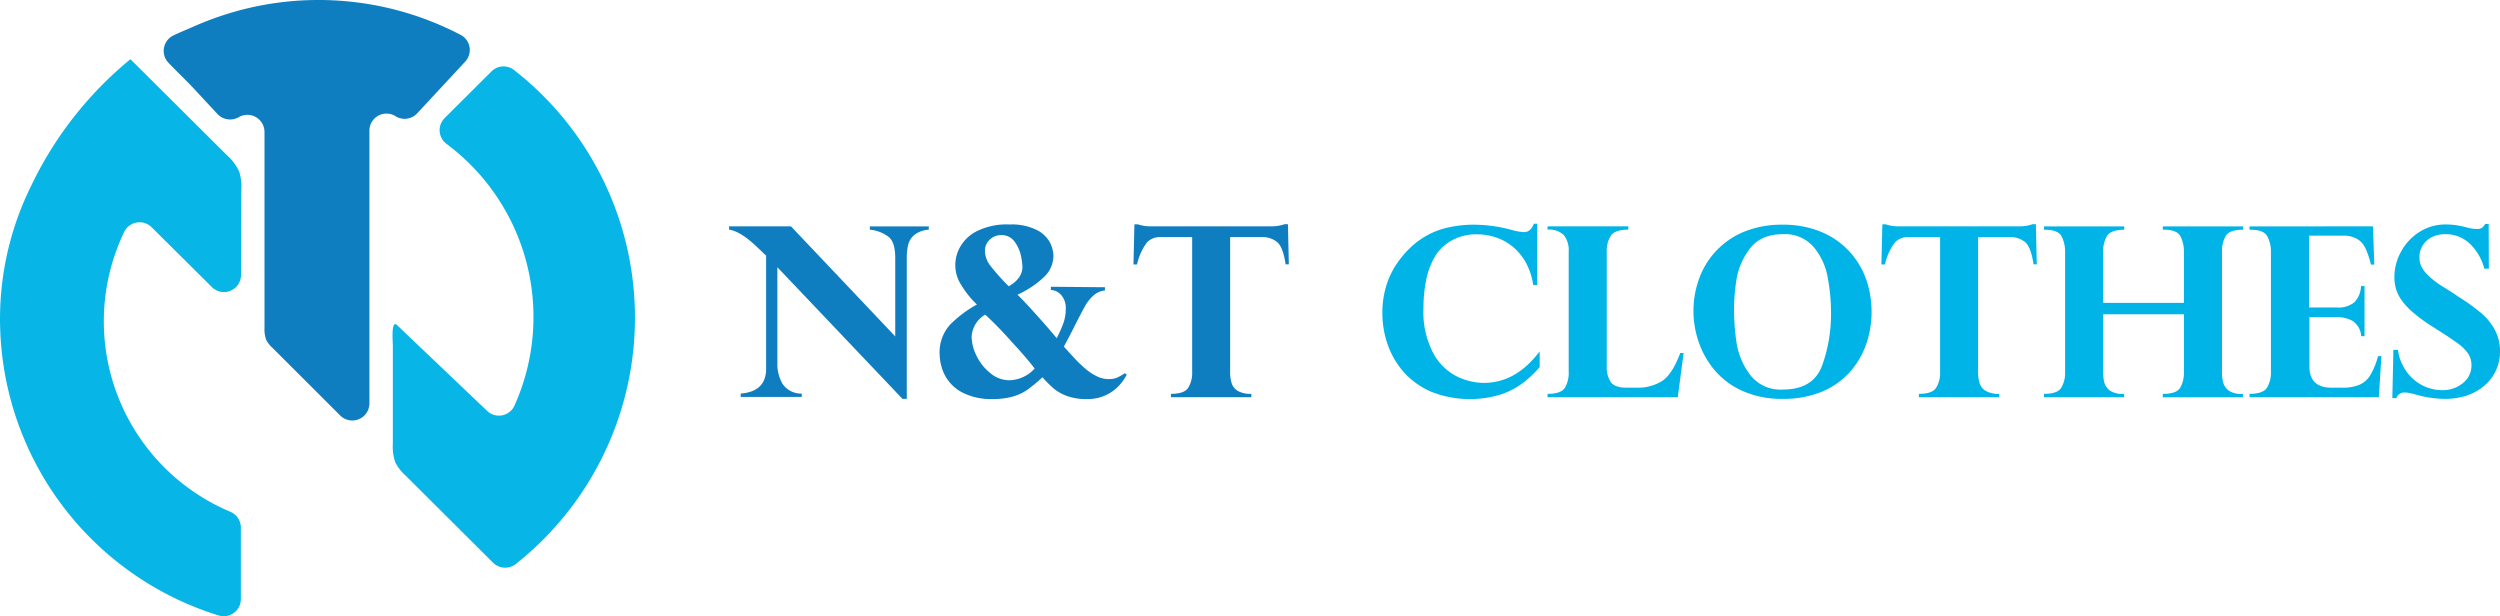 <?xml version="1.0" encoding="UTF-8"?>
<svg xmlns="http://www.w3.org/2000/svg" id="Layer_1" data-name="Layer 1" viewBox="0 0 474.87 117.06">
  <defs>
    <style>.cls-1{fill:#07b5e7;}.cls-2{fill:#0e7ec0;}.cls-3{fill:#00b4e7;}</style>
  </defs>
  <path class="cls-1" d="M82.74,328.59l18.14,18.05a9.46,9.46,0,0,1,2.42,3.21,9.63,9.63,0,0,1,.4,3.39l-.06,16.25a3.24,3.24,0,0,1-5.53,2.28L86.66,360.4a3.25,3.25,0,0,0-5.22.91,39.24,39.24,0,0,0,20.17,53.14,3.26,3.26,0,0,1,2,3l0,13.6a3.25,3.25,0,0,1-4.23,3.09A58.91,58.91,0,0,1,58,381.77a57,57,0,0,1,5.86-29.4,70.14,70.14,0,0,1,18.77-23.88Z" transform="translate(-57.86 -317.24)"></path>
  <path class="cls-1" d="M132.82,378.84c-.61.38-.34,3.6-.34,4v6.25q0,6.24,0,12.49a8.72,8.72,0,0,0,.49,3.53,8.81,8.81,0,0,0,2,2.53l16.55,16.49a3.27,3.27,0,0,0,4.34.22,59.66,59.66,0,0,0-.39-93.83,3.22,3.22,0,0,0-4.25.28l-8.9,8.87a3.24,3.24,0,0,0,.33,4.88,41,41,0,0,1,12.93,49.74,3.24,3.24,0,0,1-5.19,1L133.28,379C133.09,378.8,132.93,378.77,132.82,378.84Z" transform="translate(-57.86 -317.24)"></path>
  <path class="cls-2" d="M108.39,381.69a1.08,1.08,0,0,0,.08.19,5.53,5.53,0,0,0,1.13,1.42l12.89,12.87a3.25,3.25,0,0,0,5.54-2.29V342.07a3.24,3.24,0,0,1,4.79-2.86l.18.11a3.25,3.25,0,0,0,4.09-.54l9.14-9.84a3.24,3.24,0,0,0-.9-5.09,58.28,58.28,0,0,0-43.07-4.34,60.75,60.75,0,0,0-7.78,2.84c-1.07.48-2.4,1-3.66,1.61a3.26,3.26,0,0,0-1,5.16c1.44,1.52,3,3,4.38,4.44l5,5.37a3.29,3.29,0,0,0,4,.57l.15-.08a3.25,3.25,0,0,1,4.75,2.88l0,37.19A6,6,0,0,0,108.39,381.69Z" transform="translate(-57.86 -317.24)"></path>
  <path class="cls-2" d="M208.1,360.23l19.81,20.91V366.29c0-2-.39-3.29-1.19-4a6.86,6.86,0,0,0-3.63-1.42v-.63h11.19v.63a4.88,4.88,0,0,0-2.75,1,3.66,3.66,0,0,0-1.17,1.88,10.62,10.62,0,0,0-.26,2.54V393h-.82l-23.76-25v18.27a7.44,7.44,0,0,0,1,3.91,4.28,4.28,0,0,0,3.63,1.82v.64h-11.6v-.64c3.25-.26,4.86-1.86,4.83-4.78V365.78a2.57,2.57,0,0,1-.35-.31c-.13-.13-.35-.35-.66-.64l-.84-.79q-3-2.85-5.18-3.18v-.63Z" transform="translate(-57.86 -317.24)"></path>
  <path class="cls-2" d="M267.74,371.8v.61a3.79,3.79,0,0,0-2.14.93,7.55,7.55,0,0,0-1.51,1.82c-.4.68-1.19,2.17-2.35,4.48-.32.65-.64,1.26-.95,1.84s-.6,1.12-.85,1.6l1.89,2.07a26.7,26.7,0,0,0,2.21,2.14,10.41,10.41,0,0,0,2.14,1.41,5.09,5.09,0,0,0,2.24.55,4.11,4.11,0,0,0,1.63-.28,10.71,10.71,0,0,0,1.48-.84l.35.26a8.64,8.64,0,0,1-3,3.38,8.15,8.15,0,0,1-4.61,1.27,10.53,10.53,0,0,1-3.67-.56,8.59,8.59,0,0,1-2.55-1.41,22.1,22.1,0,0,1-2.18-2.17,29.75,29.75,0,0,1-2.87,2.38,9.59,9.59,0,0,1-2.77,1.29,14.33,14.33,0,0,1-3.93.47,11.92,11.92,0,0,1-5.13-1,7.83,7.83,0,0,1-4.45-5.07,9.31,9.31,0,0,1-.38-2.41,7.81,7.81,0,0,1,2.08-5.75,22.55,22.55,0,0,1,5-3.73,17.21,17.21,0,0,1-2.88-3.56,6.93,6.93,0,0,1-.41-7.18,7.5,7.5,0,0,1,3.12-3.11,12.72,12.72,0,0,1,6.4-1.35,10.63,10.63,0,0,1,5.15,1.05,5.69,5.69,0,0,1,2.52,2.42,5.81,5.81,0,0,1,.64,2.48,5.6,5.6,0,0,1-1.76,4,18.11,18.11,0,0,1-5.07,3.38c.9.88,2.12,2.19,3.67,3.91s2.81,3.18,3.78,4.36a24.28,24.28,0,0,0,1.29-2.92,8.1,8.1,0,0,0,.43-2.68,3.72,3.72,0,0,0-.83-2.56,2.77,2.77,0,0,0-2-1v-.61ZM245,377a5.16,5.16,0,0,0-2.58,4.25,8.47,8.47,0,0,0,.92,3.55,9.52,9.52,0,0,0,2.61,3.3,5.64,5.64,0,0,0,3.65,1.37,6.69,6.69,0,0,0,4.79-2.23q-1.59-2.09-4.43-5.15C248.1,380,246.45,378.33,245,377Zm4.43-5.36c1.76-1,2.64-2.23,2.64-3.75a12.51,12.51,0,0,0-.27-2,7.06,7.06,0,0,0-1.18-2.69,3,3,0,0,0-2.6-1.3,3.09,3.09,0,0,0-2.14.84,2.81,2.81,0,0,0-.93,2.18,4.72,4.72,0,0,0,1,2.76A42.66,42.66,0,0,0,249.47,371.62Z" transform="translate(-57.86 -317.24)"></path>
  <path class="cls-2" d="M276.58,360.23h22.68a7.44,7.44,0,0,0,2.6-.4h.64l.17,7.62h-.61q-.49-3.34-1.65-4.26a4.41,4.41,0,0,0-2.83-.92h-6.06v25.59a7.17,7.17,0,0,0,.29,2.17,2.7,2.7,0,0,0,1.16,1.46,4.89,4.89,0,0,0,2.58.56v.64H280.28v-.64c1.69,0,2.78-.38,3.28-1.15a5.45,5.45,0,0,0,.75-3V362.27h-6.06a3.39,3.39,0,0,0-2.51,1,10.72,10.72,0,0,0-1.9,4.2h-.68l.18-7.62H274A7.4,7.4,0,0,0,276.58,360.23Z" transform="translate(-57.86 -317.24)"></path>
  <path class="cls-3" d="M349.86,371.38h-.77a12.52,12.52,0,0,0-1.36-4.19,10.5,10.5,0,0,0-2.42-3,10,10,0,0,0-3.2-1.82,11.36,11.36,0,0,0-3.76-.62,9.43,9.43,0,0,0-4.66,1.13,8.51,8.51,0,0,0-3.09,2.8,14.29,14.29,0,0,0-1.83,4.68,27.32,27.32,0,0,0-.53,5.48,16.79,16.79,0,0,0,1.85,8.46,10.5,10.5,0,0,0,4.46,4.42,11.91,11.91,0,0,0,5.15,1.25c4.08,0,7.63-2,10.62-6v3a22.19,22.19,0,0,1-3.17,3,14.74,14.74,0,0,1-4.23,2.2,20,20,0,0,1-13.08-.47,14.94,14.94,0,0,1-5.22-3.65,15.7,15.7,0,0,1-3.13-5.25,18,18,0,0,1-1.05-6.08,17.42,17.42,0,0,1,.68-5A15.62,15.62,0,0,1,323,367.6a19,19,0,0,1,2.78-3.34,15.17,15.17,0,0,1,5.73-3.43,21.69,21.69,0,0,1,6.41-.91A27.57,27.57,0,0,1,345.3,361a10.22,10.22,0,0,0,2.07.33c.81,0,1.43-.53,1.85-1.59h.64Z" transform="translate(-57.86 -317.24)"></path>
  <path class="cls-3" d="M376.55,392.69H351.82v-.64c1.69,0,2.78-.38,3.28-1.13a5.59,5.59,0,0,0,.73-3.06V365.07a4.69,4.69,0,0,0-.91-3.16,3.93,3.93,0,0,0-3.1-1.05v-.63h15.34v.63c-1.69,0-2.79.38-3.32,1.14a5.35,5.35,0,0,0-.78,3.07v21.71a5.1,5.1,0,0,0,.77,3.05c.52.7,1.52,1.05,3,1.05h2.25a8.5,8.5,0,0,0,4.32-1.17c1.35-.78,2.56-2.58,3.62-5.42h.64Z" transform="translate(-57.86 -317.24)"></path>
  <path class="cls-3" d="M379.53,376.36a17.74,17.74,0,0,1,1.13-6.33,15.14,15.14,0,0,1,8.68-8.85,19,19,0,0,1,7.11-1.26,18.64,18.64,0,0,1,7.15,1.29,15.21,15.21,0,0,1,5.34,3.58,15.44,15.44,0,0,1,3.32,5.3,18.94,18.94,0,0,1,0,12.75,15.73,15.73,0,0,1-3.21,5.27,14.83,14.83,0,0,1-5.32,3.61A18.94,18.94,0,0,1,396.5,393a18.05,18.05,0,0,1-7.62-1.49,14.86,14.86,0,0,1-5.31-3.93,16.47,16.47,0,0,1-3.05-5.4A18.07,18.07,0,0,1,379.53,376.36Zm7.71-.42a42.65,42.65,0,0,0,.49,6.51,13.52,13.52,0,0,0,2.57,6,7.26,7.26,0,0,0,6.24,2.78q5.83,0,7.48-4.7a28.83,28.83,0,0,0,1.64-9.6,36.71,36.71,0,0,0-.66-7.14,12.2,12.2,0,0,0-2.7-5.7,7.19,7.19,0,0,0-5.76-2.37q-4.19,0-6.25,2.7a13,13,0,0,0-2.56,5.74A36.08,36.08,0,0,0,387.24,375.94Z" transform="translate(-57.86 -317.24)"></path>
  <path class="cls-3" d="M418.65,360.23h22.68a7.44,7.44,0,0,0,2.6-.4h.64l.17,7.62h-.61q-.5-3.34-1.65-4.26a4.41,4.41,0,0,0-2.83-.92h-6.06v25.59a7.17,7.17,0,0,0,.29,2.17,2.7,2.7,0,0,0,1.16,1.46,4.89,4.89,0,0,0,2.58.56v.64H422.35v-.64c1.69,0,2.78-.38,3.28-1.15a5.45,5.45,0,0,0,.75-3V362.27h-6.06a3.39,3.39,0,0,0-2.51,1,10.72,10.72,0,0,0-1.9,4.2h-.68l.18-7.62h.64A7.4,7.4,0,0,0,418.65,360.23Z" transform="translate(-57.86 -317.24)"></path>
  <path class="cls-3" d="M457.35,374.77h15.34v-9.65a6.34,6.34,0,0,0-.66-3c-.44-.83-1.49-1.25-3.13-1.25h-.22v-.63h15.25v.63c-1.71,0-2.8.39-3.29,1.17a5.84,5.84,0,0,0-.72,3.09v22.74a8.23,8.23,0,0,0,.2,1.93,2.87,2.87,0,0,0,1,1.57,4,4,0,0,0,2.56.69h.22v.64H468.68v-.64c1.72,0,2.81-.38,3.29-1.15a5.63,5.63,0,0,0,.72-3V376.93H457.35v10.93a8.35,8.35,0,0,0,.2,1.95,2.81,2.81,0,0,0,1,1.56,4,4,0,0,0,2.56.68h.22v.64H446.11v-.64c1.7,0,2.8-.38,3.28-1.15a5.54,5.54,0,0,0,.73-3V365.12a6.33,6.33,0,0,0-.67-3c-.45-.82-1.49-1.24-3.12-1.24h-.22v-.63h15.25v.63c-1.67,0-2.76.39-3.26,1.16a5.62,5.62,0,0,0-.75,3.1Z" transform="translate(-57.86 -317.24)"></path>
  <path class="cls-3" d="M508.59,360.23l.27,7.27h-.64a17.59,17.59,0,0,0-1-3,4.08,4.08,0,0,0-1.54-1.82A5,5,0,0,0,503,362h-6.54v13.64h5.22a4.78,4.78,0,0,0,3.41-1,4.69,4.69,0,0,0,1.24-3.06H507v9.52h-.64a3.73,3.73,0,0,0-1.61-2.89,6,6,0,0,0-3-.73h-5.22v9.35q0,4.05,4.18,4.05h2a8.4,8.4,0,0,0,3.27-.53,4.54,4.54,0,0,0,2.09-1.81,13.68,13.68,0,0,0,1.49-3.65h.64l-.48,7.8H485.16v-.64c1.71,0,2.81-.39,3.31-1.16a5.48,5.48,0,0,0,.75-3V365.12a6.1,6.1,0,0,0-.69-3c-.45-.82-1.5-1.24-3.15-1.24h-.22v-.63Z" transform="translate(-57.86 -317.24)"></path>
  <path class="cls-3" d="M530.61,368.27h-.86a10.08,10.08,0,0,0-2.8-4.79,6.65,6.65,0,0,0-4.65-1.76,5.58,5.58,0,0,0-2.46.54,4.27,4.27,0,0,0-1.76,1.55,4.15,4.15,0,0,0-.65,2.3,4.74,4.74,0,0,0,.25,1.48,5.69,5.69,0,0,0,1.23,1.78,15.31,15.31,0,0,0,3,2.34c1.48.92,2.39,1.51,2.71,1.76a38.92,38.92,0,0,1,4.54,3.24A11.17,11.17,0,0,1,531.8,380a8.25,8.25,0,0,1,.93,3.94,8.38,8.38,0,0,1-3,6.58,10.33,10.33,0,0,1-3.44,1.9A13.42,13.42,0,0,1,522,393a20.67,20.67,0,0,1-5.56-.9c-.23-.06-.53-.13-.89-.2a5.14,5.14,0,0,0-1-.11,1.56,1.56,0,0,0-1.5,1.08h-.77l.2-9.17h.86a9.18,9.18,0,0,0,1.8,4.34,8.3,8.3,0,0,0,6.53,3.31,6,6,0,0,0,4.05-1.37,4.23,4.23,0,0,0,1.59-3.33,4,4,0,0,0-.67-2.3,8.32,8.32,0,0,0-2-1.94q-1.35-1-5.07-3.34a29.93,29.93,0,0,1-3.34-2.47,12.7,12.7,0,0,1-2.15-2.28,7.07,7.07,0,0,1-1.09-2.18,8,8,0,0,1-.32-2.32,10,10,0,0,1,1.22-4.7,10.14,10.14,0,0,1,3.47-3.78,9.17,9.17,0,0,1,5.14-1.46,12.14,12.14,0,0,1,2.58.26,7.22,7.22,0,0,1,.88.19l.92.23a8.9,8.9,0,0,0,1.46.18,1.72,1.72,0,0,0,1-.25,2.64,2.64,0,0,0,.56-.7h.68Z" transform="translate(-57.86 -317.24)"></path>
</svg>
